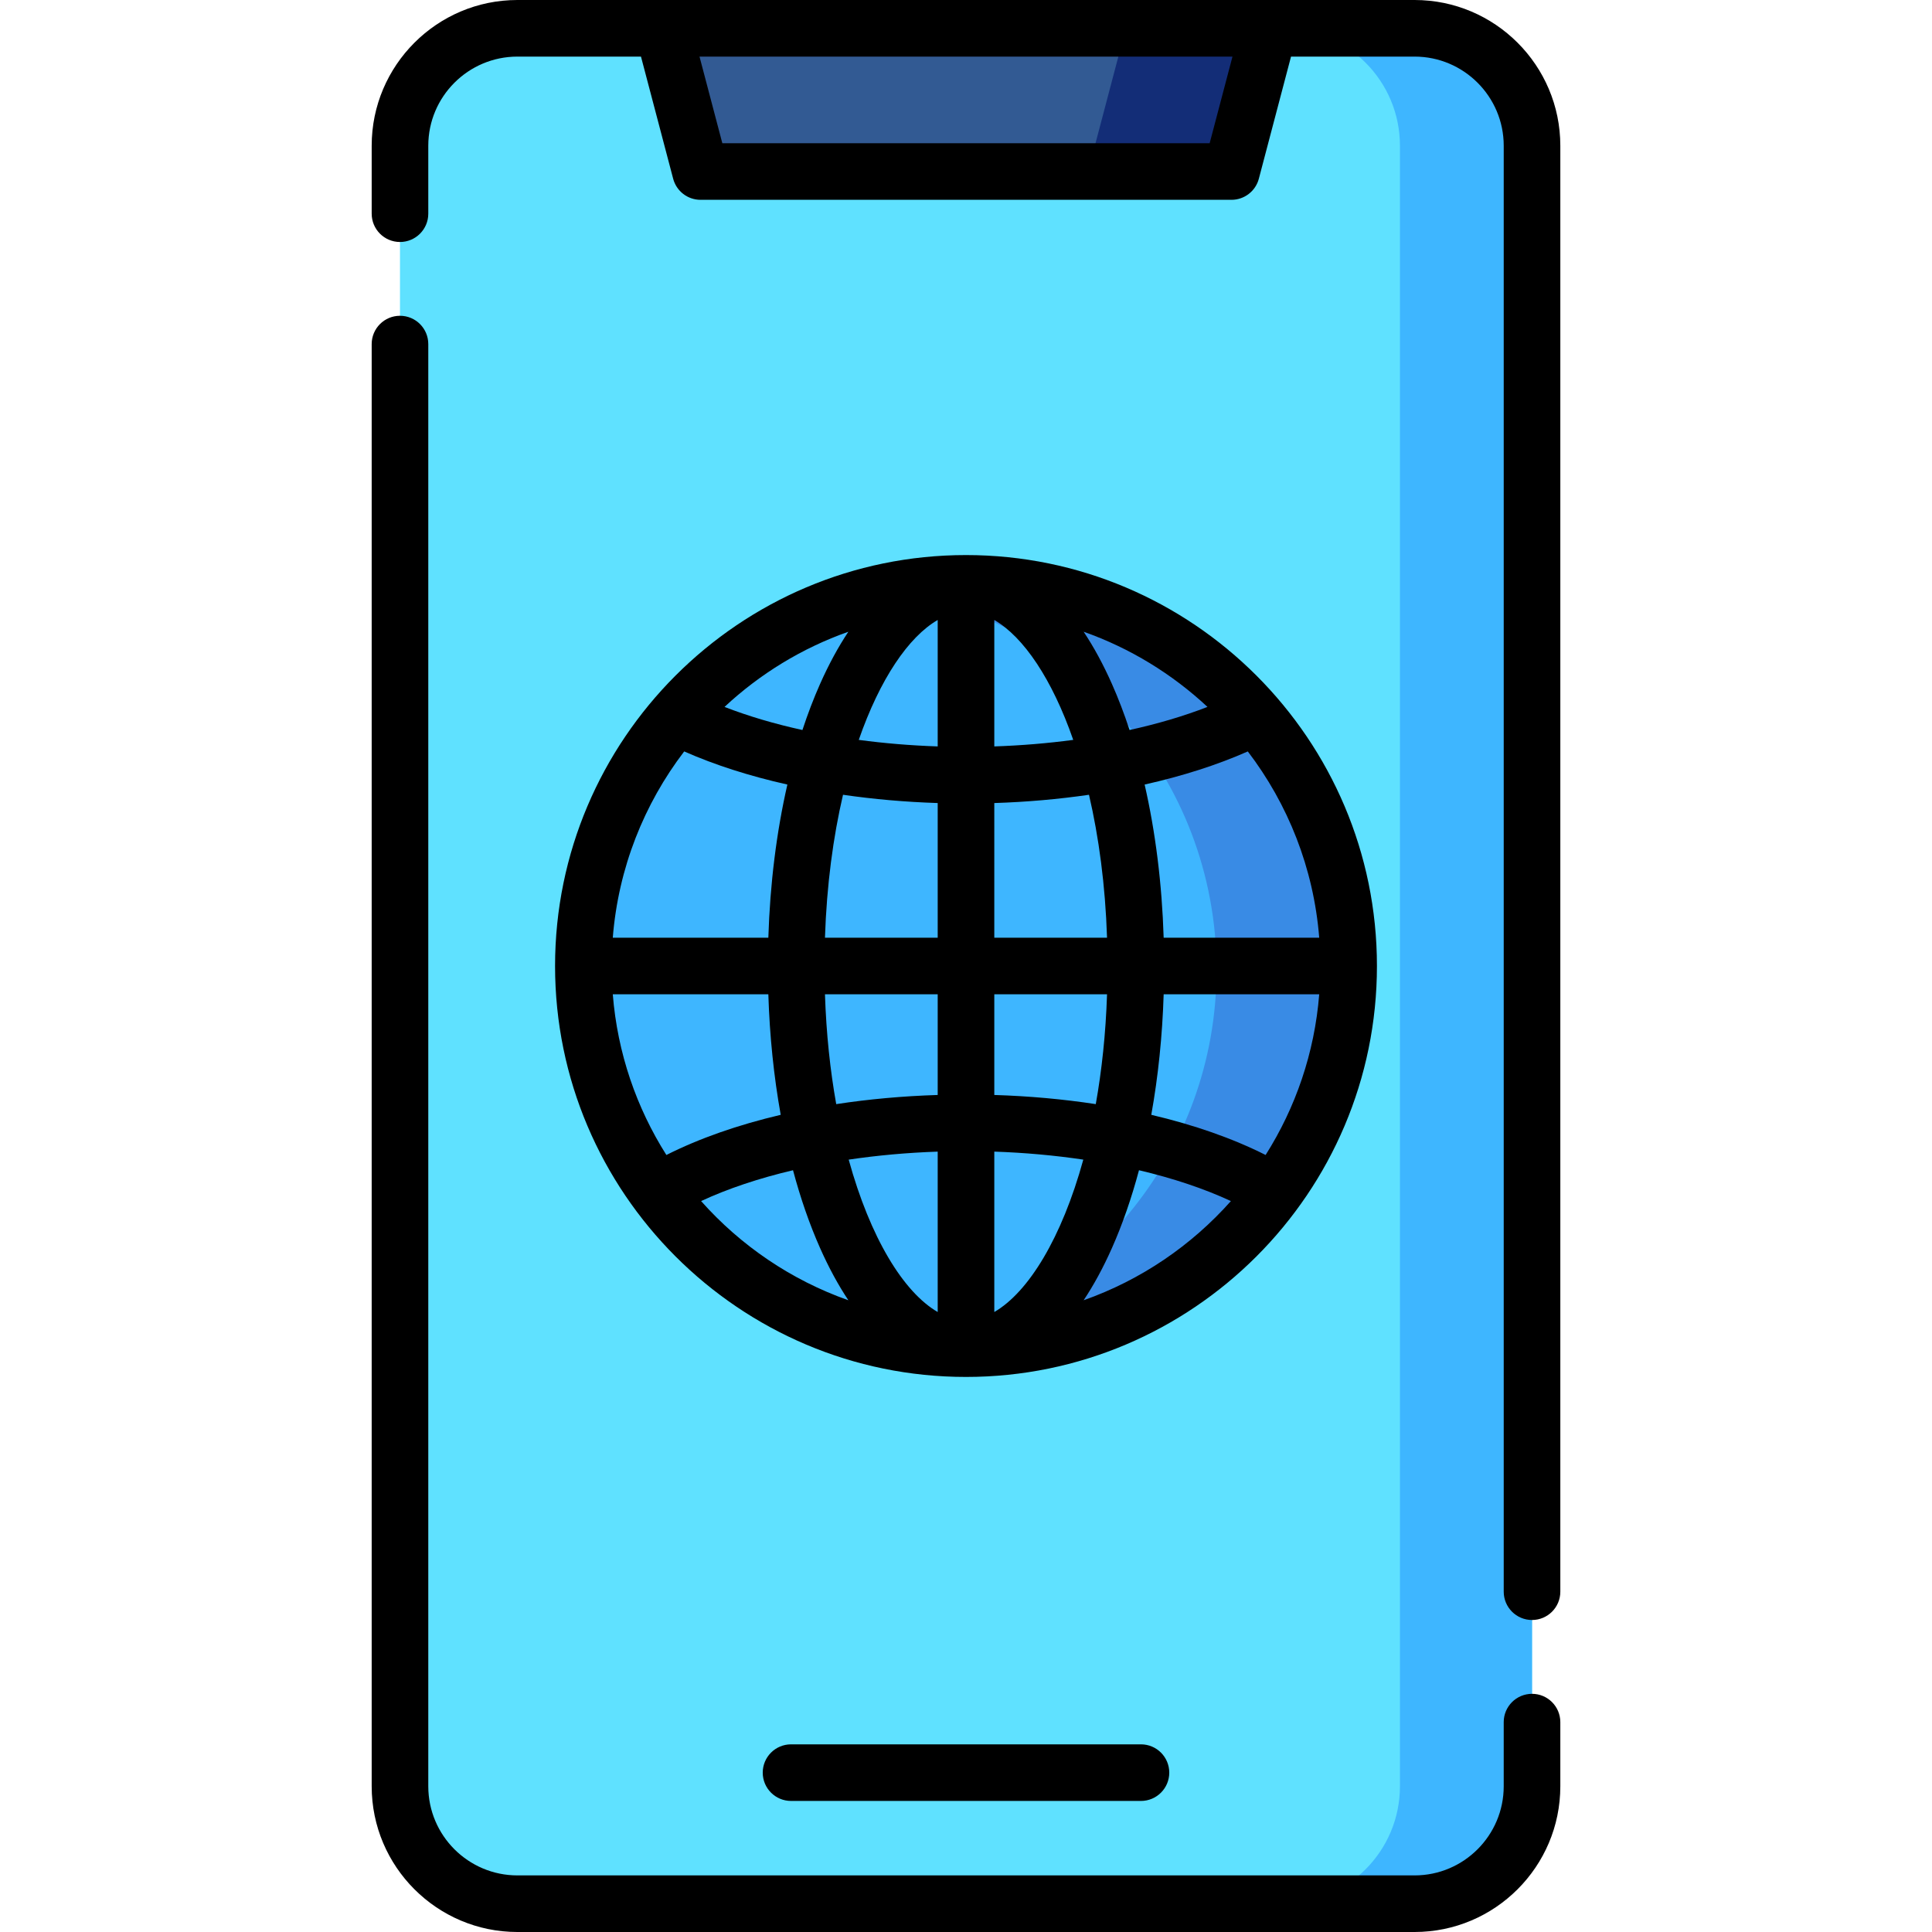 <svg id="Layer_1" enable-background="new 0 0 512 512" height="512" viewBox="0 0 512 512" width="512" xmlns="http://www.w3.org/2000/svg"><g><path d="m406 38.62v434.76c0 17.19-13.93 31.12-31.12 31.12h-237.76c-17.19 0-31.12-13.93-31.12-31.12v-434.76c0-17.19 13.93-31.12 31.12-31.12h237.76c17.19 0 31.12 13.93 31.12 31.12z" fill="#5fe1ff"/><path d="m406 38.62v434.76c0 17.19-13.93 31.12-31.12 31.12h-35c17.19 0 31.12-13.93 31.12-31.12v-434.76c0-17.19-13.93-31.12-31.12-31.12h35c17.19 0 31.12 13.93 31.12 31.12z" fill="#3eb6ff"/><g><path d="m357.4 256c0 56-45.4 101.4-101.4 101.4-4.96 0-9.84-.36-14.61-1.05-49.08-7.08-86.79-49.31-86.79-100.35 0-49.02 34.78-89.91 81.01-99.35 6.59-1.34 13.41-2.05 20.39-2.05 56 0 101.4 45.4 101.4 101.4z" fill="#3eb6ff"/></g><g><path d="m357.4 256c0 56-45.4 101.4-101.4 101.4-4.96 0-9.84-.36-14.61-1.05 46.23-9.44 81.01-50.33 81.01-99.35 0-51.04-37.71-93.27-86.79-100.35 6.59-1.34 13.41-2.05 20.39-2.05 56 0 101.4 45.4 101.4 101.4z" fill="#398be5"/></g><path d="m336.35 7.5-10 37.95h-140.7l-10-37.95z" fill="#325a93"/><path d="m336.35 7.5-10 37.95h-38l10-37.95z" fill="#132d77"/></g><g><path d="m406 448.881c-4.142 0-7.5 3.358-7.5 7.5v17c0 13.023-10.595 23.619-23.619 23.619h-237.762c-13.023 0-23.619-10.595-23.619-23.619v-382.196c0-4.142-3.358-7.5-7.5-7.5s-7.5 3.358-7.5 7.5v382.197c0 21.294 17.324 38.619 38.619 38.619h237.763c21.294 0 38.619-17.324 38.619-38.619v-17c-.001-4.143-3.359-7.501-7.501-7.501z"/><path d="m374.881 0h-237.762c-21.295 0-38.619 17.324-38.619 38.619v18.011c0 4.142 3.358 7.5 7.5 7.5s7.5-3.358 7.5-7.5v-18.011c0-13.024 10.595-23.619 23.619-23.619h32.748l8.527 32.365c.868 3.294 3.846 5.589 7.252 5.589h140.708c3.406 0 6.385-2.295 7.252-5.589l8.528-32.365h32.748c13.023 0 23.619 10.595 23.619 23.619v383.197c0 4.142 3.358 7.5 7.5 7.5s7.5-3.358 7.5-7.5v-383.197c-.001-21.295-17.325-38.619-38.62-38.619zm-54.307 37.954h-129.148l-6.048-22.954h141.244z"/><path d="m209.632 462.269c-4.142 0-7.5 3.358-7.5 7.5s3.358 7.5 7.5 7.5h92.736c4.142 0 7.5-3.358 7.5-7.5s-3.358-7.5-7.5-7.5z"/><path d="m364.902 256c0-60.049-48.854-108.902-108.902-108.902s-108.902 48.853-108.902 108.902 48.853 108.902 108.902 108.902 108.902-48.853 108.902-108.902zm-56.519-7.5c-.447-14.278-2.169-28.028-5.043-40.586 9.997-2.241 19.238-5.193 27.342-8.778 10.63 13.927 17.458 30.902 18.924 49.364zm-44.883-84.199c7.759 4.496 15.326 15.682 20.919 31.777-6.752.906-13.763 1.49-20.919 1.731zm-15 33.508c-7.156-.241-14.167-.826-20.919-1.731 5.593-16.095 13.16-27.281 20.919-31.777zm0 15.007v35.684h-29.877c.458-13.95 2.18-26.703 4.785-37.878 8.088 1.177 16.509 1.919 25.092 2.194zm15 0c8.583-.274 17.004-1.017 25.093-2.194 2.605 11.175 4.326 23.928 4.785 37.878h-29.878zm35.846-19.355c-1.406-4.282-2.965-8.362-4.671-12.206-2.293-5.167-4.804-9.79-7.5-13.839 12.313 4.346 23.457 11.192 32.82 19.924-6.275 2.438-13.22 4.491-20.649 6.121zm-82.021-12.206c-1.706 3.844-3.265 7.924-4.671 12.206-7.429-1.63-14.374-3.683-20.649-6.121 9.362-8.732 20.506-15.578 32.82-19.924-2.696 4.05-5.207 8.672-7.5 13.839zm-8.664 26.659c-2.874 12.558-4.596 26.307-5.043 40.586h-41.223c1.466-18.462 8.294-35.437 18.924-49.364 8.103 3.585 17.345 6.538 27.342 8.778zm-5.044 55.586c.347 11.068 1.459 21.817 3.281 31.941-11.294 2.651-21.551 6.234-30.3 10.643-7.922-12.514-12.968-27.021-14.203-42.584zm15.006 0h29.877v26.681c-9.276.288-18.297 1.11-26.892 2.427-1.595-8.929-2.643-18.684-2.985-29.108zm29.877 41.693v42.507c-9.076-5.259-17.888-19.671-23.587-40.386 7.569-1.125 15.49-1.845 23.587-2.121zm15 42.506v-42.507c8.097.276 16.018.996 23.587 2.121-5.699 20.715-14.511 35.127-23.587 40.386zm0-57.518v-26.681h29.877c-.342 10.424-1.39 20.179-2.985 29.107-8.595-1.316-17.616-2.138-26.892-2.426zm44.883-26.681h41.223c-1.236 15.563-6.282 30.069-14.204 42.584-8.749-4.409-19.006-7.992-30.3-10.643 1.821-10.124 2.934-20.874 3.281-31.941zm-122.586 54.799c7.086-3.295 15.332-6.048 24.359-8.174 1.978 7.406 4.377 14.33 7.169 20.62 2.293 5.167 4.804 9.79 7.5 13.839-15.164-5.353-28.555-14.496-39.028-26.285zm101.378 26.284c2.696-4.049 5.207-8.672 7.5-13.839 2.792-6.291 5.19-13.214 7.169-20.62 9.028 2.126 17.273 4.879 24.359 8.174-10.473 11.79-23.864 20.933-39.028 26.285z"/></g></svg>